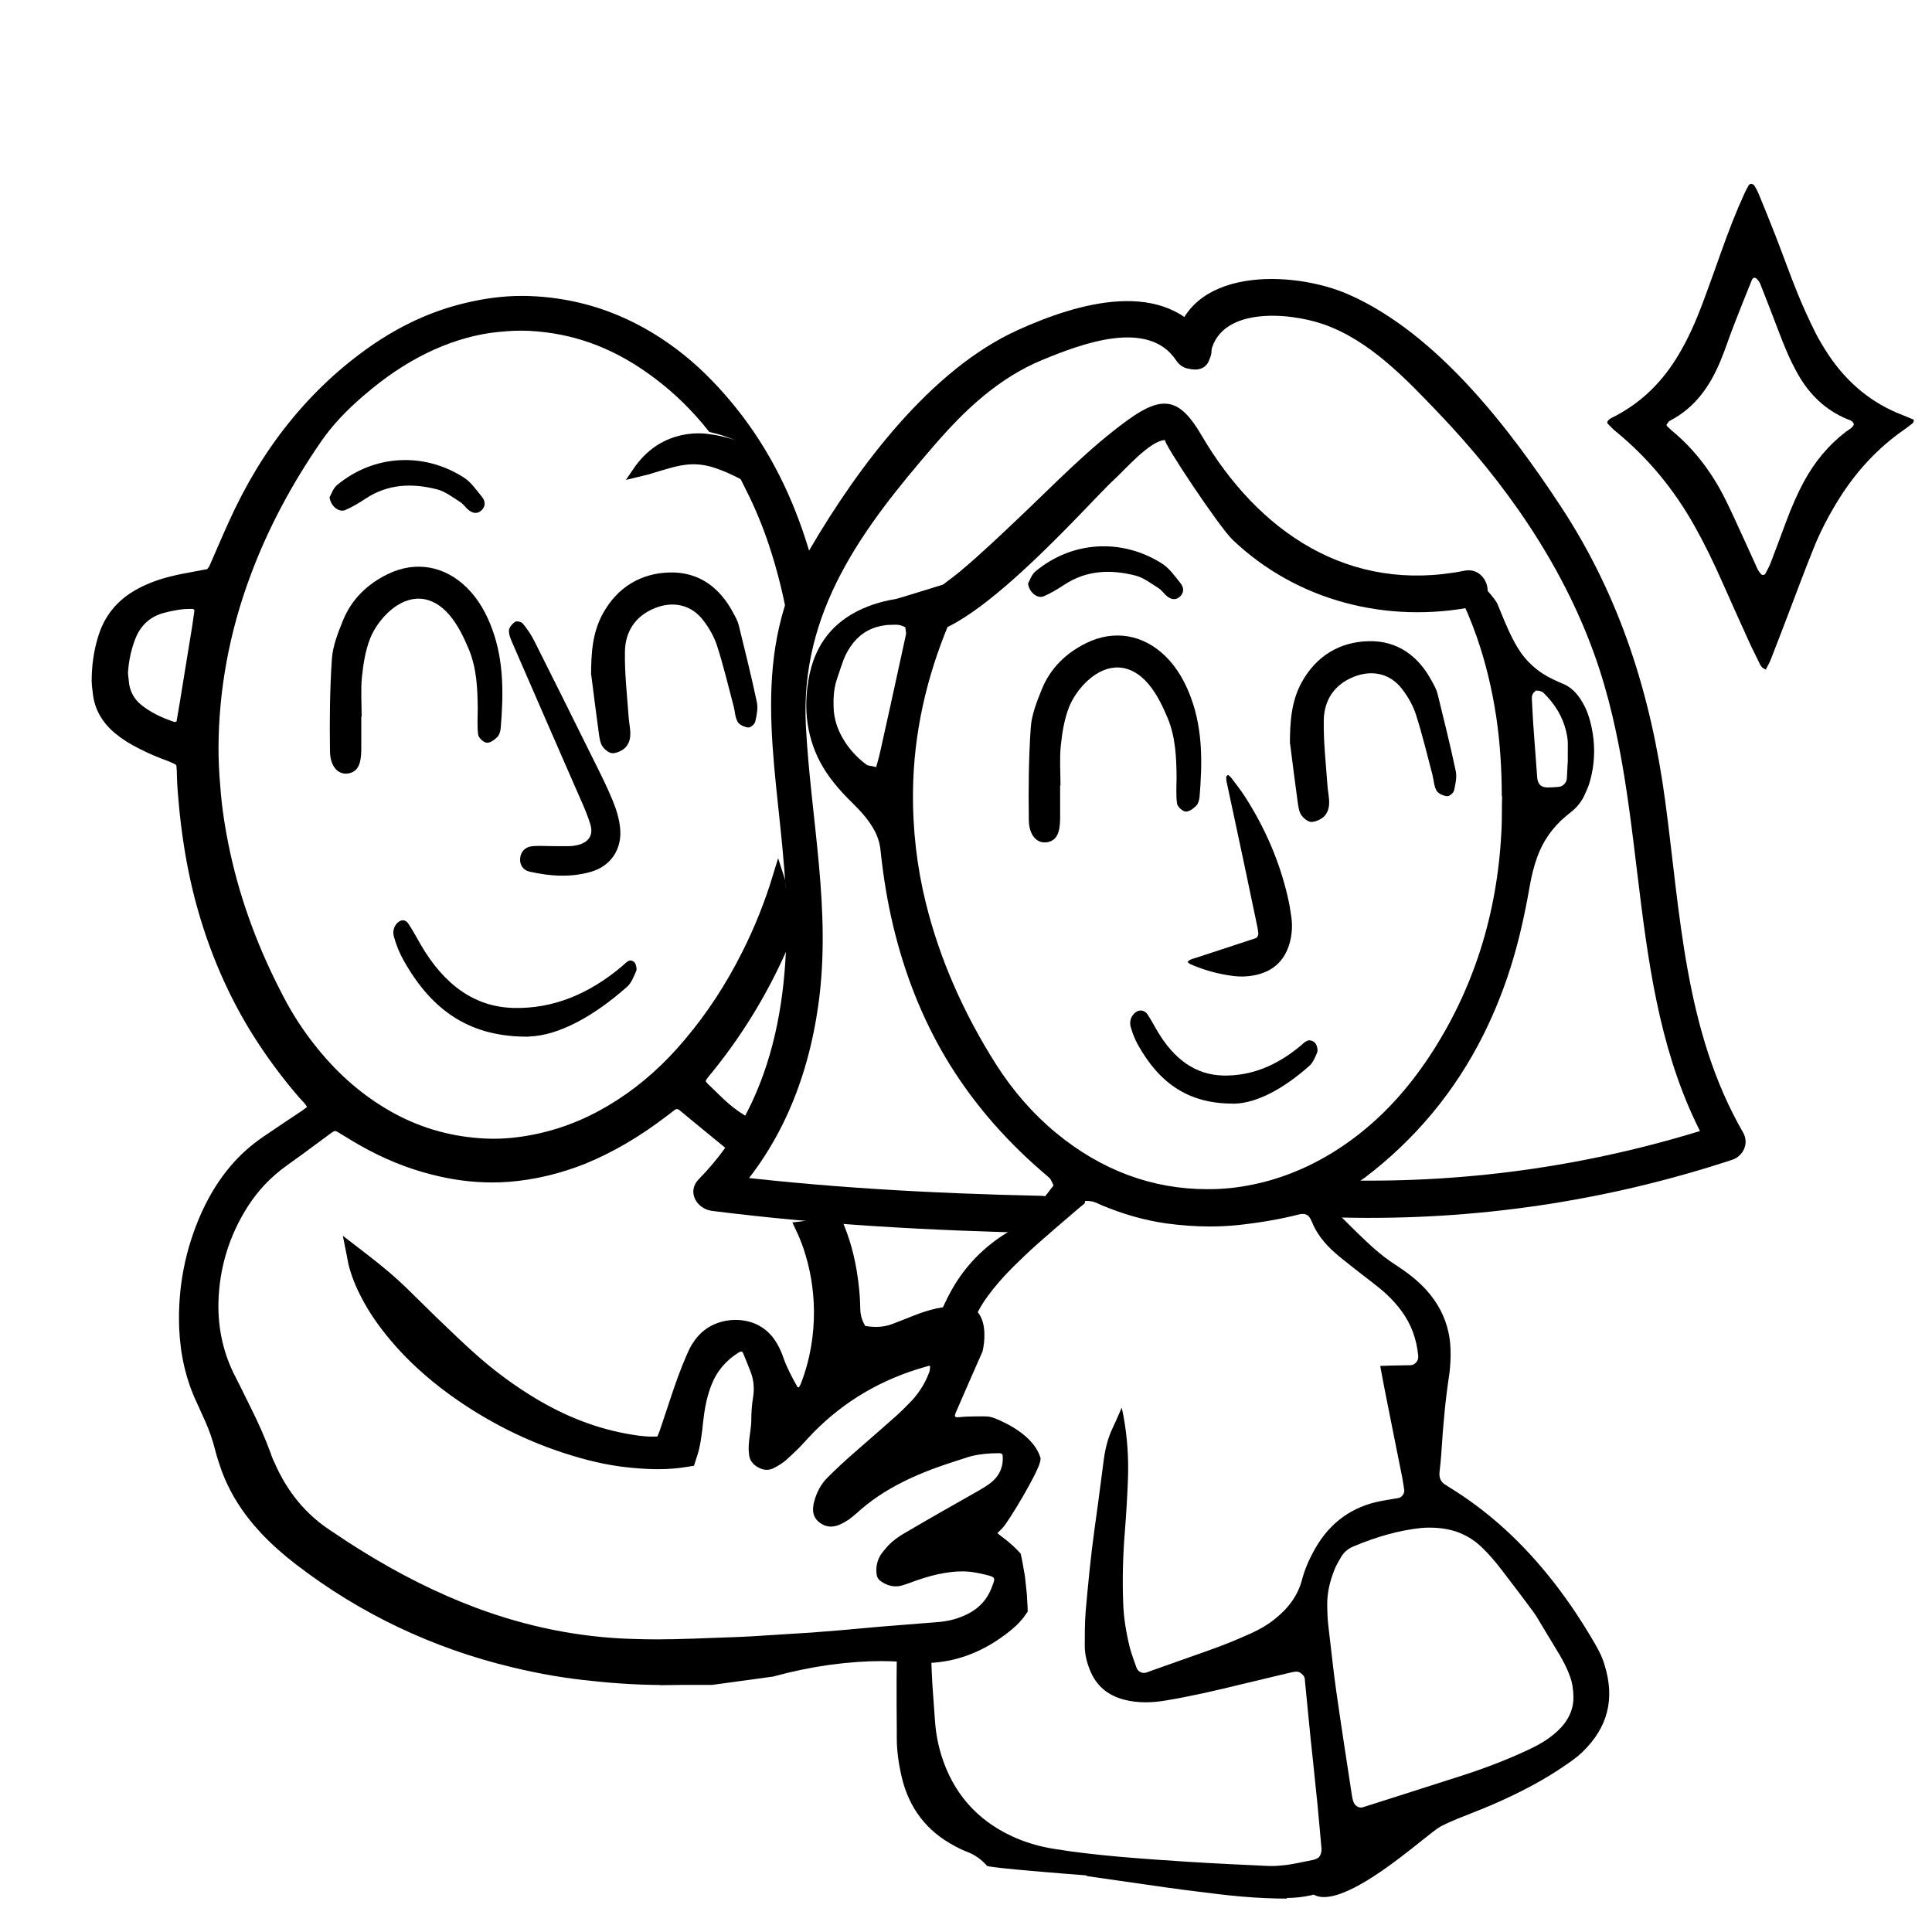 <?xml version="1.0" encoding="UTF-8"?> <svg xmlns="http://www.w3.org/2000/svg" id="Calque_1" viewBox="0 0 211.71 211.71"><defs><style>.cls-1{stroke-width:.75px;}.cls-1,.cls-2{stroke:#000;stroke-miterlimit:10;}.cls-2{stroke-width:1.17px;}</style></defs><path d="M39.63,78.54c0-1.45-.11-2.92,.03-4.35,.15-1.43,.38-2.9,.9-4.23,.43-1.08,1.19-2.13,2.05-2.92,2.24-2.04,4.74-1.91,6.67,.39,.91,1.08,1.56,2.44,2.11,3.76,.84,2.04,.94,4.24,.96,6.43,0,.97-.08,1.95,.05,2.89,.05,.35,.58,.84,.93,.88,.37,.04,.86-.32,1.17-.63,.23-.23,.34-.65,.37-.99,.3-3.64,.36-7.26-.91-10.76-.62-1.72-1.49-3.31-2.8-4.61-2.43-2.4-5.62-2.97-8.67-1.49-2.25,1.1-3.98,2.77-4.92,5.11-.54,1.34-1.1,2.75-1.2,4.16-.23,3.37-.26,6.77-.21,10.15,.02,1.72,.95,2.62,2.03,2.42,.97-.18,1.39-.95,1.4-2.59,0-1.21,0-2.42,0-3.63,.02,0,.03,0,.05,0Z"></path><path d="M57.97,113.58c3.27-.09,7.16-2.26,10.78-5.48,.43-.38,.71-1.11,.98-1.73,.08-.19-.03-.67-.16-.86-.13-.19-.43-.31-.62-.24-.29,.11-.54,.4-.81,.63-3.64,3.06-7.58,4.66-11.86,4.55-4.19-.1-7.58-2.45-10.19-6.96-.44-.76-.86-1.55-1.33-2.26-.28-.43-.69-.5-1.08-.21-.48,.36-.7,1-.51,1.64,.25,.89,.6,1.77,1.03,2.53,3.19,5.71,7.44,8.47,13.77,8.41Z"></path><path d="M64.79,73.96c.28,2.16,.54,4.32,.84,6.47,.07,.47,.14,1,.4,1.37,.25,.36,.77,.77,1.14,.74,.52-.04,1.17-.35,1.48-.76,.72-.95,.32-2.08,.24-3.16-.17-2.41-.45-4.82-.41-7.22,.04-2.2,1.14-3.91,3.3-4.77,1.96-.78,3.93-.38,5.23,1.28,.66,.84,1.23,1.82,1.56,2.84,.71,2.18,1.23,4.42,1.82,6.63,.15,.58,.16,1.23,.45,1.73,.19,.33,.74,.56,1.15,.61,.24,.03,.71-.36,.77-.64,.16-.69,.32-1.46,.18-2.13-.6-2.83-1.3-5.64-1.99-8.45-.11-.46-.36-.9-.59-1.32-1.47-2.8-3.78-4.52-6.94-4.45-3.21,.07-5.78,1.63-7.37,4.53-1.15,2.1-1.27,4.38-1.28,6.72Z"></path><path d="M60.51,92.72c-.76,0-1.52-.07-2.27,.02-.7,.09-1.17,.59-1.24,1.3-.08,.74,.35,1.32,1.01,1.47,2.24,.51,4.52,.67,6.76,.02,2.15-.62,3.39-2.46,3.19-4.71-.09-1.06-.42-2.13-.83-3.12-.66-1.6-1.45-3.15-2.22-4.7-2.11-4.27-4.24-8.54-6.38-12.8-.34-.67-.77-1.3-1.24-1.87-.15-.19-.68-.31-.85-.19-.31,.22-.67,.63-.67,.97,0,.51,.24,1.04,.46,1.53,2.24,5.17,4.5,10.33,6.75,15.49,.6,1.39,1.27,2.76,1.71,4.2,.39,1.26-.27,2.07-1.58,2.31-.21,.04-.43,.08-.64,.08-.65,.01-1.3,0-1.95,0v-.02Z"></path><path d="M36.11,54.48c.13,1.03,1.07,1.7,1.73,1.41,.78-.34,1.53-.79,2.24-1.26,2.44-1.61,5.1-1.7,7.8-1.01,.9,.23,1.72,.87,2.53,1.38,.36,.22,.6,.62,.94,.89,.46,.37,.98,.47,1.45,0,.46-.47,.36-1.03,0-1.46-.61-.75-1.19-1.6-1.97-2.1-4.34-2.79-9.83-2.55-13.89,.82-.45,.37-.65,1.04-.83,1.35Z"></path><path class="cls-2" d="M72.85,184.06c-2.49,0-5.11-.14-7.79-.43-2.93-.28-5.83-.78-8.86-1.51-8.6-2.07-16.48-5.82-23.4-11.15-1.35-1.03-2.6-2.14-3.72-3.32-2.05-2.19-3.47-4.47-4.34-6.96-.24-.69-.44-1.32-.59-1.92-.29-1.15-.67-2.25-1.13-3.27-.29-.66-.59-1.31-.9-1.99-1.14-2.39-1.78-5.08-1.9-7.98-.17-4.35,.65-8.54,2.42-12.46,.88-1.92,1.9-3.55,3.13-4.98,.99-1.16,2.11-2.15,3.42-3.05,.73-.5,1.47-.99,2.21-1.49l1.3-.87c.43-.28,.88-.57,1.36-.96l.31-.25-.17-.36c-.19-.4-.45-.67-.68-.91l-.19-.2c-1.97-2.26-3.78-4.72-5.38-7.31-2.8-4.57-4.9-9.69-6.25-15.21-.61-2.53-1.07-5.2-1.4-8.16l-.08-.81c-.11-1.18-.23-2.4-.25-3.59,0-.34-.02-.69-.05-1.01,0-.27-.24-.57-.48-.69-.15-.08-.31-.15-.47-.22l-.3-.13c-1.17-.42-2.17-.85-3.08-1.32-1.02-.5-1.86-1.03-2.56-1.61-1.33-1.09-2.09-2.42-2.27-3.96l-.04-.35c-.04-.32-.08-.63-.09-.94,0-1.66,.21-3.17,.64-4.61,.65-2.27,2-3.92,4.13-5.06,1.04-.55,2.18-.98,3.49-1.3,.66-.17,1.32-.29,1.96-.41l.73-.14c.27-.05,.55-.1,.8-.15l.57-.1,.1-.09c.31-.27,.43-.56,.53-.79,0,0,.54-1.24,.78-1.79,.39-.89,.77-1.78,1.18-2.68,1.85-4.11,3.98-7.65,6.53-10.82,2.59-3.24,5.6-6.06,8.94-8.38,3.13-2.17,6.45-3.7,9.87-4.54,2.22-.55,4.29-.82,6.32-.82,.52,0,1.03,.02,1.55,.05,4.18,.27,7.98,1.4,11.63,3.44,2.32,1.3,4.49,2.93,6.44,4.83,4,3.9,7.17,8.59,9.42,13.97,1.08,2.57,1.97,5.3,2.7,8.34-.64,2.19-1.2,4.4-1.67,6.6-.08-.56-.16-1.11-.25-1.67-.48-3.05-1.23-6.11-2.23-9.11-.69-2.06-1.51-4.03-2.44-5.89,.07,.03,.51,.22,.51,.22l.1,.02h.07c.34,0,.76-.33,.76-.71,0-.12,0-.23,.02-.34,0-.14,.02-.28,.02-.43-.02-.17-.02-.3-.03-.42-.01-.21-.03-.43-.06-.64-.2-1.39-.89-2.44-2.04-3.1-.41-.25-.85-.44-1.18-.58-.79-.33-1.59-.58-2.46-.78-1.79-2.25-3.8-4.21-5.98-5.84-4.1-3.1-8.38-4.81-13.09-5.23-.6-.06-1.22-.09-1.86-.09-1.1,0-2.26,.09-3.54,.26-2.35,.35-4.72,1.11-7.03,2.23-2.4,1.17-4.7,2.71-7.02,4.71-2.02,1.71-3.61,3.42-4.84,5.21-3.3,4.77-5.93,9.76-7.81,14.83-2.32,6.22-3.51,12.64-3.53,19.08,0,1.31,.06,2.67,.19,4.15,.16,2.34,.53,4.79,1.11,7.47,1.17,5.35,3.14,10.67,5.85,15.83,1.08,2.1,2.39,4.09,3.9,5.93,2.4,2.94,5.05,5.2,8.08,6.93,3.09,1.76,6.47,2.78,10.05,3.03,.51,.04,1.02,.06,1.53,.06,1.67,0,3.42-.21,5.22-.62,3.05-.7,5.89-1.92,8.67-3.72,2.76-1.78,5.3-4.06,7.56-6.77,2.42-2.86,4.56-6.12,6.34-9.68,1.35-2.67,2.5-5.54,3.42-8.56,.06,.19,.12,.38,.19,.57,.15,2.07,.37,4.16,.66,6.22-2.15,5.16-5.02,9.97-8.53,14.3-.13,.16-.23,.29-.33,.4-.71,.85-.7,1.15,.1,1.89,.1,.09,.22,.2,.35,.33,.43,.43,.87,.85,1.32,1.27,.65,.6,1.31,1.11,2,1.56-.57,.8-.98,1.73-1.21,2.75l-1.05-.86c-1.3-1.07-2.61-2.13-3.89-3.2-.17-.14-.4-.3-.71-.3-.28,0-.51,.14-.65,.25-.14,.1-.29,.22-.44,.34-.13,.11-.27,.21-.41,.31-2.9,2.22-5.75,3.89-8.74,5.12-2.7,1.08-5.45,1.73-8.17,1.95-.61,.05-1.24,.07-1.86,.07-2.12,0-4.3-.29-6.47-.85-2.61-.66-5.19-1.71-7.67-3.12-.47-.26-.94-.55-1.4-.83-.26-.16-.52-.32-.78-.47-.32-.2-.56-.36-.87-.36-.32,0-.56,.17-.85,.38-.16,.11-.32,.23-.47,.35l-1.06,.78c-1.08,.8-2.16,1.6-3.25,2.37-1.78,1.27-3.28,2.84-4.44,4.67-2.1,3.29-3.21,6.95-3.3,10.87-.05,2.95,.58,5.74,1.88,8.27,.37,.72,.73,1.44,1.08,2.16l.53,1.07c.92,1.82,1.66,3.51,2.27,5.15,.11,.36,.27,.76,.47,1.16,1.4,3.2,3.5,5.75,6.24,7.56l.59,.39c.84,.57,1.69,1.13,2.56,1.67,4.38,2.75,8.61,4.87,12.91,6.49,5.69,2.14,11.54,3.31,17.38,3.48,.9,.03,1.81,.05,2.71,.05,1.22,0,2.51-.03,3.96-.08,.72-.03,1.45-.05,2.17-.08,1.9-.06,3.87-.13,5.81-.27,.85-.06,1.69-.11,2.54-.16,.85-.05,1.69-.1,2.55-.16l3.24-.26c.71-.06,1.41-.12,2.12-.19,.7-.06,1.4-.13,2.11-.19l6.51-.52c1.21-.11,2.32-.43,3.31-.93,1.4-.7,2.39-1.79,2.93-3.23,.24-.59,.43-1.07,.21-1.49-.2-.39-.64-.52-1.28-.68-.44-.11-.89-.2-1.33-.27-.46-.08-.92-.11-1.41-.11-.81,0-1.65,.1-2.73,.32-.81,.18-1.62,.42-2.49,.72-.36,.14-.71,.26-1.06,.38l-.3,.1c-.23,.08-.46,.12-.68,.12-.43,0-.85-.15-1.29-.45-.14-.09-.2-.2-.22-.35-.09-.74,.07-1.38,.49-1.94,.2-.26,.43-.52,.67-.79,.42-.42,.93-.81,1.51-1.15l.74-.43c.59-.34,1.18-.69,1.77-1.03,1.15-.67,2.31-1.32,3.47-1.98l2.3-1.31c.4-.23,.83-.49,1.26-.81,1.15-.88,1.71-2.08,1.61-3.49,0-.43-.35-.82-.82-.86h-.31c-1.06,0-2.06,.11-2.97,.32-.32,.08-.64,.19-.94,.29l-.47,.15c-1.89,.6-4.11,1.36-6.26,2.44-2.03,1.02-3.73,2.17-5.19,3.51-.26,.22-.52,.45-.8,.65-.31,.21-.65,.4-.96,.53-.24,.1-.47,.15-.69,.15s-.43-.05-.63-.16c-.62-.33-.83-.77-.71-1.48,0-.14,.03-.23,.06-.31,.25-.98,.68-1.77,1.31-2.41,.95-.95,1.95-1.88,2.97-2.76l1.02-.89c1.18-1.03,2.37-2.07,3.54-3.11,.64-.57,1.24-1.19,1.81-1.78,.89-1,1.55-2.1,1.98-3.3,.08-.25,.09-.48,.11-.71,0-.3-.17-.46-.26-.54l-.21-.21-.34,.04c-.38,.12-1.37,.41-1.37,.41-4.78,1.5-8.89,4.1-12.24,7.74-.31,.34-.59,.65-.88,.95l-.24,.24c-.44,.42-.86,.83-1.31,1.22-.33,.25-.71,.5-1.13,.71-.17,.09-.33,.13-.5,.13s-.37-.05-.57-.14c-.67-.33-.78-.76-.8-1.05-.04-.36-.05-.65-.03-.9,.02-.37,.07-.72,.12-1.08l.06-.45c.01-.13,.03-.25,.04-.36,.03-.26,.06-.51,.06-.77,0-.91,.06-1.71,.18-2.45,.18-1.05,.1-2.06-.23-3-.28-.76-.6-1.52-.91-2.27-.07-.15-.16-.23-.22-.28l-.2-.25-.35,.03c-.17,.04-.38,.09-.57,.22-1.49,.93-2.56,2.21-3.18,3.79-.21,.53-.4,1.11-.56,1.79-.24,.98-.35,1.99-.46,2.97l-.03,.31-.08,.57c-.07,.49-.13,.95-.24,1.39-.09,.43-.23,.84-.37,1.27l-.09,.28-.31,.05c-1.01,.17-2.05,.26-3.19,.26-.84,0-1.72-.05-2.71-.14-2.06-.18-4.16-.6-6.42-1.29-4.75-1.42-9.26-3.66-13.42-6.68-2.44-1.78-4.56-3.73-6.29-5.79-1.29-1.53-2.3-3-3.08-4.49-.67-1.26-1.13-2.44-1.42-3.59-.08-.38-.16-.79-.23-1.19l-.08-.4c.31,.24,1.45,1.11,1.45,1.11,1.75,1.35,3.1,2.5,4.26,3.63,.55,.53,1.09,1.06,1.63,1.6,.55,.54,1.1,1.09,1.66,1.63l.64,.61c1.07,1.03,2.14,2.06,3.24,3.05,2.3,2.1,4.81,3.96,7.46,5.51,3.62,2.11,7.23,3.38,11.04,3.91,.49,.06,1.04,.12,1.63,.12,.23,0,.46,0,.7-.03l.33-.03,.1-.31c.05-.16,.11-.3,.16-.42,.05-.11,.09-.22,.12-.32,.21-.63,1.05-3.15,1.26-3.78,.45-1.34,.99-2.89,1.64-4.37,.16-.36,.34-.77,.56-1.13,.78-1.27,1.86-2.03,3.3-2.31,.32-.06,.65-.09,.98-.09,1.02,0,2.91,.3,4.05,2.34,.25,.42,.44,.85,.65,1.46,.41,1.15,.97,2.19,1.55,3.23,.09,.18,.25,.3,.43,.33,.09,.02,.17,.04,.26,.04h.31l.18-.29c.1-.14,.22-.36,.29-.56,1-2.6,1.48-5.37,1.45-8.24-.04-2.38-.43-4.7-1.18-6.91-.24-.7-.53-1.41-.89-2.17,1.28-.14,2.4-.58,3.36-1.3,0,0,.21-.08,.24-.09,.95,1.92,1.61,4.01,1.98,6.21,.25,1.48,.37,2.79,.39,4.01,0,.89,.21,1.64,.66,2.36l.12,.19,.22,.04c.49,.08,.93,.12,1.34,.12,.7,0,1.35-.12,1.98-.36,.55-.21,1.04-.4,1.51-.59,1.47-.59,2.63-1.06,4.46-1.29,.49-.12,.88-.17,1.23-.17,.7,0,1.2,.21,1.54,.65,.76,.96,.57,2.83,.37,3.68l-1.45,3.29-1.47,3.38c-.04,.09-.07,.2-.09,.28-.08,.2-.06,.47,.08,.68,.15,.22,.4,.35,.68,.35,.23,0,.43-.02,.64-.04,.13-.01,.25-.02,.38-.03,.62-.02,1.26-.03,1.9-.03,.26,0,.54,.01,.81,.1,.03,.01,4.02,1.38,4.85,3.98h0c-.05,.98-3.47,6.66-4.05,7.21-.09,.08-.18,.17-.27,.27-.08,.08-.16,.17-.26,.26l-.16,.15v.45l.17,.2c.24,.2,.46,.38,.68,.54,.68,.51,1.26,1.03,1.76,1.58,.08,.3,.27,1.38,.43,2.34l.2,1.89c0,.11,.01,.31,.04,.74,.02,.34,.05,.73,.05,.93-.42,.64-.94,1.2-1.59,1.73-2.89,2.36-5.93,3.5-9.31,3.5h0c-.5,0-1.02-.03-1.53-.08-.48-.05-.98-.08-1.47-.1l-.48-.02c-.35-.01-.7-.02-1.04-.02-1.78,0-3.62,.13-5.81,.42-2.05,.29-4.08,.71-6.22,1.29l-6.59,.9c-.57,0-1.14,0-1.72,0-1.13,0-2.27,0-3.42,.02ZM13.51,74.6c.13,1.35,.66,2.34,1.63,3.12,1.03,.82,2.23,1.43,3.79,1.95l.08,.03h.14c.38,0,.8-.27,.8-.71l.17-.98,.18-1.07c.22-1.38,.45-2.75,.67-4.13,.23-1.41,.46-2.82,.69-4.23,.04-.26,.08-.52,.11-.79,.03-.25,.07-.51,.11-.76,.03-.24-.04-.46-.19-.62-.15-.17-.38-.27-.61-.27h-.25c-.9,0-1.85,.14-2.99,.45-1.68,.43-2.9,1.53-3.54,3.16-.63,1.57-.8,3.09-.84,3.68l-.1,1.32,.14-.14Z"></path><path class="cls-2" d="M83.85,53.23c-.36-.2-.76-.4-1.16-.62l-.5-.25c-.25-.13-.51-.26-.77-.38-1.03-.54-1.93-.93-2.81-1.23-.87-.3-1.75-.46-2.63-.46-.3,0-.61,.02-.92,.06-.62,.08-1.23,.21-1.92,.41-.74,.21-1.48,.43-2.21,.66,0,0-1.01,.31-1.06,.32,1.15-1.69,2.58-2.79,4.36-3.33,.76-.23,1.53-.34,2.3-.34,.24,0,.48,.01,.72,.03,.63,.08,1.15,.16,1.63,.27,.88,.19,1.68,.44,2.47,.77,.3,.12,.69,.29,1.05,.52,.9,.51,1.4,1.29,1.56,2.39,.03,.19,.04,.37,.05,.55,0,.14,.02,.28,.03,.42,0,.07-.01,.19-.02,.3-.05-.02-.1-.04-.16-.07Z"></path><path class="cls-1" d="M135.25,120.57c2.43-.07,5.31-1.67,8-4.07,.32-.28,.53-.82,.73-1.29,.06-.14-.02-.49-.12-.64-.1-.14-.32-.23-.46-.18-.21,.08-.4,.3-.6,.46-2.7,2.27-5.62,3.46-8.8,3.38-3.11-.08-5.62-1.82-7.56-5.16-.33-.56-.64-1.15-.99-1.68-.21-.32-.51-.37-.8-.15-.35,.27-.52,.74-.38,1.21,.19,.66,.45,1.31,.76,1.87,2.37,4.24,5.52,6.28,10.21,6.24Z"></path><path d="M116.21,86.08c0-1.45-.11-2.92,.03-4.35,.15-1.43,.38-2.9,.9-4.23,.43-1.08,1.19-2.13,2.05-2.92,2.24-2.04,4.74-1.91,6.67,.39,.91,1.08,1.56,2.44,2.11,3.76,.84,2.04,.94,4.24,.96,6.43,0,.97-.08,1.95,.05,2.89,.05,.35,.58,.84,.93,.88,.37,.04,.86-.32,1.17-.63,.23-.23,.34-.65,.37-.99,.3-3.64,.36-7.26-.91-10.76-.62-1.72-1.49-3.31-2.8-4.61-2.43-2.4-5.62-2.97-8.67-1.49-2.25,1.1-3.98,2.77-4.92,5.11-.54,1.34-1.1,2.75-1.2,4.16-.23,3.37-.26,6.77-.21,10.15,.02,1.72,.95,2.62,2.03,2.42,.97-.18,1.39-.95,1.4-2.59,0-1.21,0-2.42,0-3.63,.02,0,.03,0,.05,0Z"></path><path d="M141.37,81.49c.28,2.16,.54,4.32,.84,6.47,.07,.47,.14,1,.4,1.37,.25,.36,.77,.77,1.14,.74,.52-.04,1.17-.35,1.48-.76,.72-.95,.32-2.08,.24-3.16-.17-2.41-.45-4.82-.41-7.22,.04-2.2,1.14-3.91,3.3-4.77,1.96-.78,3.93-.38,5.23,1.28,.66,.84,1.23,1.82,1.56,2.84,.71,2.18,1.23,4.42,1.82,6.63,.15,.58,.16,1.23,.45,1.73,.19,.33,.74,.56,1.15,.61,.24,.03,.71-.36,.77-.64,.16-.69,.32-1.46,.18-2.13-.6-2.83-1.3-5.64-1.99-8.45-.11-.46-.36-.9-.59-1.32-1.47-2.8-3.78-4.52-6.94-4.45-3.21,.07-5.78,1.63-7.37,4.53-1.15,2.1-1.27,4.38-1.28,6.72Z"></path><path d="M112.65,63.93c.13,1.03,1.07,1.7,1.73,1.41,.78-.34,1.53-.79,2.24-1.26,2.44-1.61,5.1-1.7,7.8-1.01,.9,.23,1.72,.87,2.53,1.38,.36,.22,.6,.62,.94,.89,.46,.37,.98,.47,1.45,0,.46-.47,.36-1.03,0-1.46-.61-.75-1.19-1.6-1.97-2.1-4.34-2.79-9.83-2.55-13.89,.82-.45,.37-.65,1.04-.83,1.35Z"></path><path d="M141,208.05c-1.54,0-3.14-.07-4.89-.22-1.77-.15-3.55-.38-5.28-.6l-1.19-.15c-1.31-.17-2.62-.36-3.93-.55l-6.63-.95v-.07c-2.48-.19-9.88-.77-10.9-1.03-.65-.73-1.38-1.25-2.24-1.57-.44-.17-.91-.39-1.37-.65-3.02-1.6-4.95-4.12-5.75-7.49-.36-1.53-.54-2.91-.55-4.21v-.92c-.03-3.75-.05-7.62,.08-11.43,.91,.34,1.87,.52,2.81,.52,.29,0,.58-.02,.86-.05-.01,2.16,.04,4.14,.16,6.04,.04,.65,.09,1.31,.14,1.96,.05,.65,.1,1.3,.14,1.94,.09,1.26,.31,2.46,.68,3.68,1.27,4.12,3.87,7.12,7.74,8.91,1.41,.66,2.95,1.12,4.56,1.38,2.34,.39,4.73,.64,6.95,.85,2.82,.25,5.54,.43,7.84,.58,2.91,.18,5.8,.32,8.71,.45,.12,0,.26,.01,.39,.01,.33,0,.66-.02,.98-.05,.91-.06,1.81-.26,2.69-.44,.31-.07,.62-.13,.93-.19,.19-.04,.33-.12,.43-.17l.12-.07,.13-.15c.25-.42,.21-.81,.18-1.07-.14-1.54-.27-3.07-.42-4.62-.15-1.52-.31-3.03-.47-4.55l-.27-2.53c-.12-1.14-.64-6.51-.64-6.51,0-.1,0-.41-.26-.62-.1-.11-.32-.33-.64-.33-.21,0-.41,.04-.58,.08l-1.94,.46c-1.23,.29-2.45,.58-3.68,.88-2.57,.63-5.35,1.28-8.2,1.75-.78,.13-1.49,.19-2.16,.19-.85,0-1.63-.1-2.39-.3-1.83-.49-3.06-1.57-3.73-3.3-.38-.95-.55-1.82-.54-2.65,0-1.19,0-2.41,.09-3.6,.26-2.97,.56-6.16,1.01-9.36,.24-1.68,.46-3.37,.68-5.06l.3-2.29c.17-1.33,.49-2.46,.96-3.47,.25-.51,.48-1.04,.71-1.57,.1-.23,.2-.46,.3-.69h0c.07,.34,.15,.68,.21,1.02,.41,2.27,.56,4.58,.47,6.84-.07,1.89-.18,3.74-.33,5.64-.22,2.66-.29,5.31-.19,7.9,.05,1.52,.29,3.1,.71,4.83,.14,.54,.32,1.06,.5,1.56,.08,.23,.16,.45,.24,.68,.12,.36,.45,.6,.83,.6h.08l.17-.04c.14-.04,.29-.1,.44-.16l6.41-2.27c1.52-.53,3.07-1.16,4.74-1.92,.91-.42,1.68-.88,2.34-1.39,1.69-1.32,2.69-2.73,3.14-4.45,.29-1.1,.77-2.24,1.48-3.47,1.62-2.82,4.05-4.55,7.2-5.14,.38-.08,.76-.14,1.15-.2,.24-.04,.47-.08,.71-.12,.23-.03,.4-.2,.48-.31,.08-.1,.21-.31,.18-.56l-.07-.46c-.04-.29-.09-.58-.14-.87-.31-1.56-.62-3.12-.94-4.69-.32-1.57-.63-3.14-.94-4.72-.18-.89-.34-1.8-.51-2.69l-.03-.18c.38-.02,.76-.03,1.16-.04l2.17-.04c.2,0,.41-.1,.58-.28,.18-.19,.27-.43,.25-.66v-.11c-.18-1.85-.79-3.47-1.81-4.86-.65-.89-1.43-1.71-2.39-2.5-.59-.48-1.19-.94-1.79-1.4l-.85-.66-.68-.54c-.53-.42-1.06-.83-1.56-1.27-1.26-1.1-2.11-2.25-2.6-3.5-.08-.2-.18-.37-.31-.52-.17-.21-.45-.26-.54-.27-.05,0-.1,0-.15,0-.13,0-.23,0-.35,.04-2.07,.53-4.28,.91-6.77,1.18-1,.1-2.03,.15-3.06,.15-1.53,0-3.14-.12-4.78-.34-2.35-.34-4.75-1.02-7.12-2.02l-.21-.1c-.3-.14-.64-.3-1.1-.33l-.41-.02-.08,.29-.07,.06c-.11,.08-.22,.17-.33,.26l-1.1,.94c-1.22,1.04-2.44,2.09-3.64,3.15-.96,.85-1.9,1.76-2.76,2.61-1.03,1.03-1.92,2.05-2.71,3.13-1.04,1.4-1.69,2.83-2.01,4.38-.09,.45-.19,.9-.29,1.35-.06-.11-.12-.21-.19-.31-.75-1.16-1.77-2.09-2.99-2.74,.02-.07,.05-.14,.07-.22,.42-1.13,.93-2.21,1.5-3.22,1.47-2.58,3.51-4.66,6.05-6.21,.21-.12,.4-.24,.59-.34,.81-.42,1.52-1.01,2.15-1.81,.49-.61,.97-1.24,1.45-1.87l.88-1.14-.19-.4c-.06-.14-.13-.31-.29-.44-.14-.14-.32-.29-.5-.44-.12-.11-.25-.21-.37-.32-4.3-3.73-7.84-7.93-10.53-12.49-2.51-4.25-4.42-9.04-5.67-14.25-.63-2.61-1.09-5.35-1.41-8.38-.09-.89-.37-1.72-.87-2.53-.5-.84-1.14-1.55-1.58-2.02-.25-.26-.5-.51-.75-.76l-.38-.38c-.75-.75-1.43-1.55-2.03-2.37-2.02-2.8-2.84-6.06-2.42-9.69,.13-1.13,.35-2.12,.66-3,.81-2.28,2.23-3.98,4.33-5.19,1.37-.78,2.92-1.31,4.75-1.61,.12-.02,.7-.2,3.3-1,1.13-.35,2.38-.74,2.8-.85,.26,.11,.31,.2,.31,.2l-.14,1.33,.98-.92c.09-.08,.2-.18,.33-.29,.12-.1,.23-.2,.35-.3-.77,1.46-1.47,2.93-2.09,4.41-2.57,6.08-3.91,12.26-3.99,18.39-.06,4.22,.42,8.38,1.41,12.37,1.49,6.03,4.07,11.96,7.68,17.65,1.86,2.92,4.07,5.45,6.59,7.53,4.96,4.09,10.53,6.16,16.56,6.16,.45,0,.9-.01,1.35-.03,1.61-.08,3.24-.34,4.96-.78,3.48-.91,6.8-2.55,9.88-4.88,3.11-2.36,5.77-5.26,8.15-8.85,4.77-7.21,7.43-15.47,7.89-24.56,.05-.81,.06-1.62,.06-2.44,0-.4,0-.8,.02-1.21v-.32s-.03-.02-.03-.02c-.01-3.21-.22-6.07-.62-8.74-.48-3.13-1.18-5.97-2.12-8.68-.59-1.68-1.29-3.36-2.11-5.01,.8-.16,1.38-.42,2.07-.73,.16-.07,.33-.15,.52-.23,.23,.36,.54,.71,.83,1.06,.4,.47,.81,.95,.98,1.36l.3,.73c.27,.66,.54,1.32,.83,1.96,.35,.76,.66,1.39,1.03,1.99,.92,1.55,2.25,2.74,3.94,3.53l.17,.08c.26,.12,.52,.24,.79,.35,.77,.3,1.4,.82,1.96,1.64,.43,.64,.77,1.34,.99,2.08,.71,2.37,.74,4.73,.09,7.03-.14,.51-.36,1-.61,1.54-.32,.67-.78,1.26-1.38,1.74l-.67,.55c-1.44,1.21-2.48,2.7-3.11,4.45-.36,1-.65,2.13-.87,3.46-.5,2.85-1.07,5.33-1.73,7.59-.87,2.96-1.98,5.79-3.3,8.43-3.1,6.2-7.48,11.47-13.02,15.67-1.19,.72-2.02,1.79-2.82,2.9-.27,.38-.26,.84,.04,1.16,.41,.4,.8,.78,1.18,1.17,1.19,1.17,2.41,2.39,3.77,3.44,.41,.32,.84,.61,1.28,.9l.42,.28c1.19,.8,2.13,1.59,2.9,2.44,1.24,1.38,2.04,2.89,2.42,4.61,.18,.77,.25,1.61,.24,2.62-.02,.83-.07,1.5-.16,2.11-.39,2.54-.65,5.23-.87,8.72-.04,.62-.11,1.24-.18,1.85-.11,.86,.33,1.28,.73,1.48,.03,.02,.06,.04,.1,.07l.1,.07c4.44,2.71,8.27,6.21,11.74,10.7,1.53,1.98,3.01,4.2,4.39,6.59,.49,.85,.82,1.56,1.02,2.26,1.16,3.74,.36,6.88-2.46,9.58-.51,.5-1.12,.92-1.65,1.29-2.35,1.64-4.99,3.07-8.33,4.51-.74,.32-1.48,.61-2.22,.9-.47,.18-.94,.37-1.41,.56-.65,.27-1.28,.54-1.9,.87-.39,.21-1.1,.78-2.08,1.56-2.7,2.16-7.72,6.17-10.7,6.17h0c-.37,0-.69-.06-.96-.19l-.18-.08-.19,.06c-.95,.21-1.85,.31-2.74,.31Zm15.53-40.65c-.09,0-.46,0-.82,.04-2.34,.25-4.75,.91-7.38,2.01-.57,.23-1.01,.6-1.33,1.1-.24,.4-.51,.86-.72,1.34-.6,1.46-.88,2.82-.84,4.16,.01,.62,.03,1.27,.1,1.92l.21,1.81c.21,1.82,.42,3.71,.68,5.55,.54,3.8,1.13,7.59,1.71,11.39,.04,.28,.09,.46,.15,.65,.12,.43,.47,.7,.85,.7h.08l.16-.04,4.65-1.48c2.14-.68,4.27-1.36,6.4-2.05,2.55-.83,4.82-1.72,6.94-2.71,.67-.31,1.54-.74,2.35-1.32,.7-.51,1.26-1.02,1.69-1.58,.67-.88,1.01-1.84,1.01-2.86,0-.84-.12-1.6-.37-2.3-.4-1.13-.98-2.14-1.55-3.06-.37-.6-.73-1.21-1.1-1.82l-.66-1.1c-.21-.36-.43-.73-.68-1.07-1.15-1.57-2.32-3.1-3.5-4.64-.66-.87-1.33-1.64-2.04-2.35-1.57-1.56-3.43-2.29-5.85-2.29h-.15Zm11.55-91.53c-.15,.17-.24,.42-.22,.67,.04,.91,.1,1.83,.15,2.75l.17,2.32c.05,.62,.27,3.62,.27,3.62,.07,.72,.44,1.06,1.13,1.06,.4,0,.79-.03,1.19-.06,.49-.03,.9-.45,.93-.95,.02-.4,.04-.81,.06-1.17l.02-.47h.01s.01-.23,.01-.23c0-.29,0-.55,0-.8,0-.47,.01-.88,0-1.29-.02-.44-.11-.88-.19-1.22-.37-1.54-1.2-2.94-2.47-4.18-.13-.13-.3-.17-.4-.2l-.06-.02-.16-.02h-.22l-.23,.2Zm-70.25-7.4c-.25,0-.5,0-.74,.03-1.48,.17-2.68,.82-3.57,1.92-.46,.58-.83,1.22-1.09,1.89-.18,.49-.34,.97-.5,1.46-.08,.25-.16,.5-.25,.75-.36,1.11-.36,2.21-.33,3.05,.04,1.16,.39,2.3,1.03,3.38,.63,1.08,1.49,2.03,2.54,2.82,.17,.12,.35,.14,.49,.16,.04,0,.09,0,.14,.02l.46,.11,.13-.46c.13-.45,.24-.88,.33-1.3l1.07-4.82,1.73-7.92c.04-.18,0-.34-.02-.46l-.04-.36-.37-.17-.14-.04c-.12-.03-.27-.07-.43-.07h-.46Z"></path><path d="M193.51,73.37c-.33-.11-.52-.3-.64-.56-.42-.88-.88-1.75-1.27-2.63-.99-2.17-1.95-4.33-2.92-6.5-.9-2.04-1.88-4.06-2.97-6-2.23-4-5.1-7.5-8.65-10.4-.32-.26-.6-.56-.89-.86-.04-.04-.03-.14-.04-.21,.23-.37,.64-.49,1-.69,2.92-1.56,5.13-3.82,6.81-6.65,1.04-1.74,1.86-3.59,2.58-5.5,.74-1.96,1.43-3.93,2.14-5.91,.75-2.1,1.55-4.19,2.48-6.22,.15-.32,.3-.63,.48-.93,.05-.1,.22-.18,.32-.16,.12,.01,.26,.11,.33,.22,.18,.3,.34,.62,.47,.93,.6,1.48,1.22,2.97,1.8,4.47,.84,2.15,1.6,4.32,2.47,6.45,.58,1.43,1.22,2.81,1.9,4.19,.44,.88,.96,1.71,1.49,2.52,2.04,3.04,4.73,5.29,8.18,6.59,.38,.15,.77,.32,1.15,.48-.05,.16-.05,.33-.14,.38-.32,.26-.66,.51-1,.75-2.84,1.99-5.14,4.49-6.99,7.41-1.12,1.78-2.1,3.63-2.88,5.58-1.01,2.52-1.96,5.07-2.93,7.62-.58,1.49-1.14,3-1.73,4.49-.15,.38-.36,.75-.55,1.11h.01Zm-10.92-26.83c.05,.08,.08,.15,.14,.21,.15,.15,.3,.29,.45,.42,2.52,2.07,4.43,4.63,5.88,7.54,.59,1.18,1.14,2.4,1.69,3.6,.62,1.33,1.21,2.67,1.82,4,.11,.25,.29,.48,.48,.67,.05,.05,.32,.01,.36-.05,.23-.42,.47-.85,.64-1.3,.58-1.49,1.12-3,1.69-4.51s1.19-2.97,1.96-4.39c1.15-2.11,2.64-3.93,4.55-5.4,.33-.25,.73-.41,.9-.82-.1-.41-.47-.48-.78-.6-2.34-.99-4.07-2.66-5.32-4.85-.48-.85-.92-1.73-1.29-2.62-.58-1.34-1.07-2.73-1.6-4.08-.38-.97-.75-1.95-1.14-2.92-.08-.19-.14-.4-.26-.58-.11-.16-.26-.36-.42-.41-.23-.08-.34,.15-.41,.33-.66,1.62-1.3,3.23-1.93,4.85-.51,1.3-.93,2.63-1.47,3.92-1.15,2.78-2.8,5.14-5.55,6.56-.16,.08-.25,.3-.37,.45v-.03Z"></path><path d="M192.88,71.71c-.29-.58-.57-1.16-.84-1.74-.66-1.45-1.31-2.9-1.96-4.35l-.96-2.15c-1.02-2.3-2-4.27-2.99-6.04-2.3-4.11-5.25-7.66-8.77-10.54-.22-.18-.43-.39-.64-.6,.09-.06,.21-.12,.36-.19,.09-.04,.18-.09,.27-.13,2.89-1.55,5.18-3.78,7-6.83,.95-1.59,1.81-3.41,2.62-5.58,.51-1.34,.99-2.69,1.47-4.05l.67-1.86c.67-1.86,1.48-4.05,2.46-6.18,.11-.24,.23-.48,.36-.71,.1,.26,.22,.51,.31,.74l.29,.71c.51,1.25,1.02,2.5,1.51,3.76,.34,.88,.67,1.76,1,2.64,.48,1.28,.96,2.55,1.47,3.82,.52,1.29,1.13,2.63,1.92,4.23,.49,.98,1.07,1.89,1.52,2.58,2.15,3.21,4.98,5.49,8.42,6.78,.19,.08,.39,.16,.58,.24-.23,.18-.46,.34-.69,.5-2.78,1.95-5.18,4.49-7.12,7.55-1.2,1.9-2.16,3.75-2.92,5.66-.75,1.87-1.47,3.75-2.18,5.64l-1.39,3.64c-.36,.95-.72,1.89-1.09,2.84-.07,.18-.16,.36-.25,.54,0,0-.45-.91-.45-.91Zm-.64-41.78c-.35,0-.62,.22-.79,.67-.66,1.61-1.3,3.23-1.93,4.85-.22,.56-.42,1.12-.62,1.68-.27,.75-.54,1.5-.84,2.23-1.28,3.09-2.97,5.1-5.32,6.31-.23,.11-.35,.32-.45,.46-.02,.04-.05,.08-.08,.12l-.23,.28,.22,.35c.04,.06,.08,.14,.16,.22,.15,.15,.3,.29,.46,.43,2.38,1.96,4.27,4.37,5.78,7.4,.53,1.05,1.03,2.16,1.51,3.23l.16,.36c.31,.66,.61,1.32,.9,1.99,.3,.67,.61,1.35,.92,2.02,.15,.35,.4,.64,.58,.82,.08,.08,.22,.17,.46,.17,.08,0,.5-.02,.68-.33,.24-.45,.49-.89,.68-1.37,.41-1.05,.8-2.11,1.19-3.17l.5-1.35c.62-1.65,1.25-3.06,1.93-4.32,1.15-2.11,2.64-3.87,4.42-5.24,.07-.05,.14-.1,.22-.15,.29-.19,.64-.42,.84-.87l.07-.15-.04-.16c-.14-.62-.65-.8-.96-.91l-.13-.05c-2.15-.9-3.81-2.42-5.07-4.63-.49-.87-.92-1.74-1.26-2.56-.38-.88-.72-1.77-1.06-2.66-.18-.47-.36-.94-.54-1.41l-1.2-3.09c-.06-.16-.13-.33-.25-.51-.14-.2-.36-.5-.68-.6l-.08-.03-.17-.02Z"></path><path d="M130.13,105.42c.23-.29,.58-.36,.89-.45,2.03-.66,4.04-1.32,6.06-1.99,.18-.05,.37-.12,.55-.19,.14-.05,.27-.32,.26-.48-.03-.25-.05-.48-.1-.71-.49-2.37-.99-4.73-1.49-7.1-.62-2.93-1.25-5.87-1.88-8.8-.04-.19-.05-.38-.05-.58,0-.05,.1-.12,.16-.18,.03-.01,.1,0,.12,.03,.11,.1,.22,.19,.3,.3,.49,.66,1.01,1.3,1.45,1.99,2.19,3.4,3.8,7.07,4.71,11.02,.18,.75,.3,1.52,.41,2.29,.12,.97,.05,1.93-.23,2.88-.53,1.75-1.67,2.89-3.48,3.34-.9,.23-1.82,.27-2.74,.15-1.59-.21-3.12-.63-4.59-1.27-.12-.05-.23-.16-.36-.25h0Z"></path><path d="M99.13,68.6c4.05,5.15,20.3-13.67,22.94-16.03,1.15-1.03,3.93-4.3,5.61-4.35-.41,.01,5.9,9.51,7.39,10.93,7.08,6.75,17,9.22,26.48,7.32,2.57-.51,1.48-4.45-1.08-3.93-12.68,2.53-22.62-4.27-28.82-14.86-2.37-4.06-4.23-4.42-8.03-1.68-4.29,3.1-8.04,7.02-11.87,10.65-2.13,2.02-4.26,4.05-6.51,5.94-.81,.68-1.7,1.28-2.5,1.96-.32,.28-.74,.43-1.09,.68-.86,.64-.38-.47,.36,.48-1.62-2.06-4.49,.84-2.88,2.88h0Z"></path><path d="M132.41,37.44c-4.73-7.14-14.36-4.22-20.84-1.29-9.62,4.34-17.57,15.07-22.78,23.96-6.7,11.42-3.8,22.8-2.84,35.23,.92,12-.57,24.91-9.37,33.87-1.36,1.38-.23,3.27,1.44,3.48,11.96,1.51,24.04,2.17,36.09,2.43,2.63,.06,2.63-4.02,0-4.08-12.05-.26-24.13-.92-36.09-2.43l1.44,3.48c5.95-6.05,9.08-13.75,10.23-22.09,1.42-10.34-.83-20.13-1.38-30.41-.67-12.57,6.19-21.68,14.04-30.76,3.39-3.93,7.1-7.44,11.97-9.43,4.1-1.68,11.5-4.54,14.57,.1,1.44,2.18,4.98,.14,3.52-2.06h0Z"></path><path d="M132.61,39.01c.75-5.46,8.55-4.82,12.41-3.48,5.03,1.75,9.01,5.95,12.6,9.71,7.27,7.6,13.49,16.46,17.07,26.41,6.4,17.75,3.12,37.78,12.8,54.52l1.22-3c-13.5,4.44-27.44,6.51-41.65,6.17-2.63-.06-2.62,4.02,0,4.08,14.55,.34,28.9-1.77,42.73-6.32,1.25-.41,1.9-1.81,1.22-3-6.42-11.11-6.87-23.95-8.54-36.36-1.56-11.61-4.94-22.35-11.4-32.19-5.65-8.6-13.59-18.99-23.24-23.26-6.16-2.73-17.96-3.1-19.15,5.64-.35,2.57,3.58,3.68,3.93,1.08h0Z"></path></svg> 